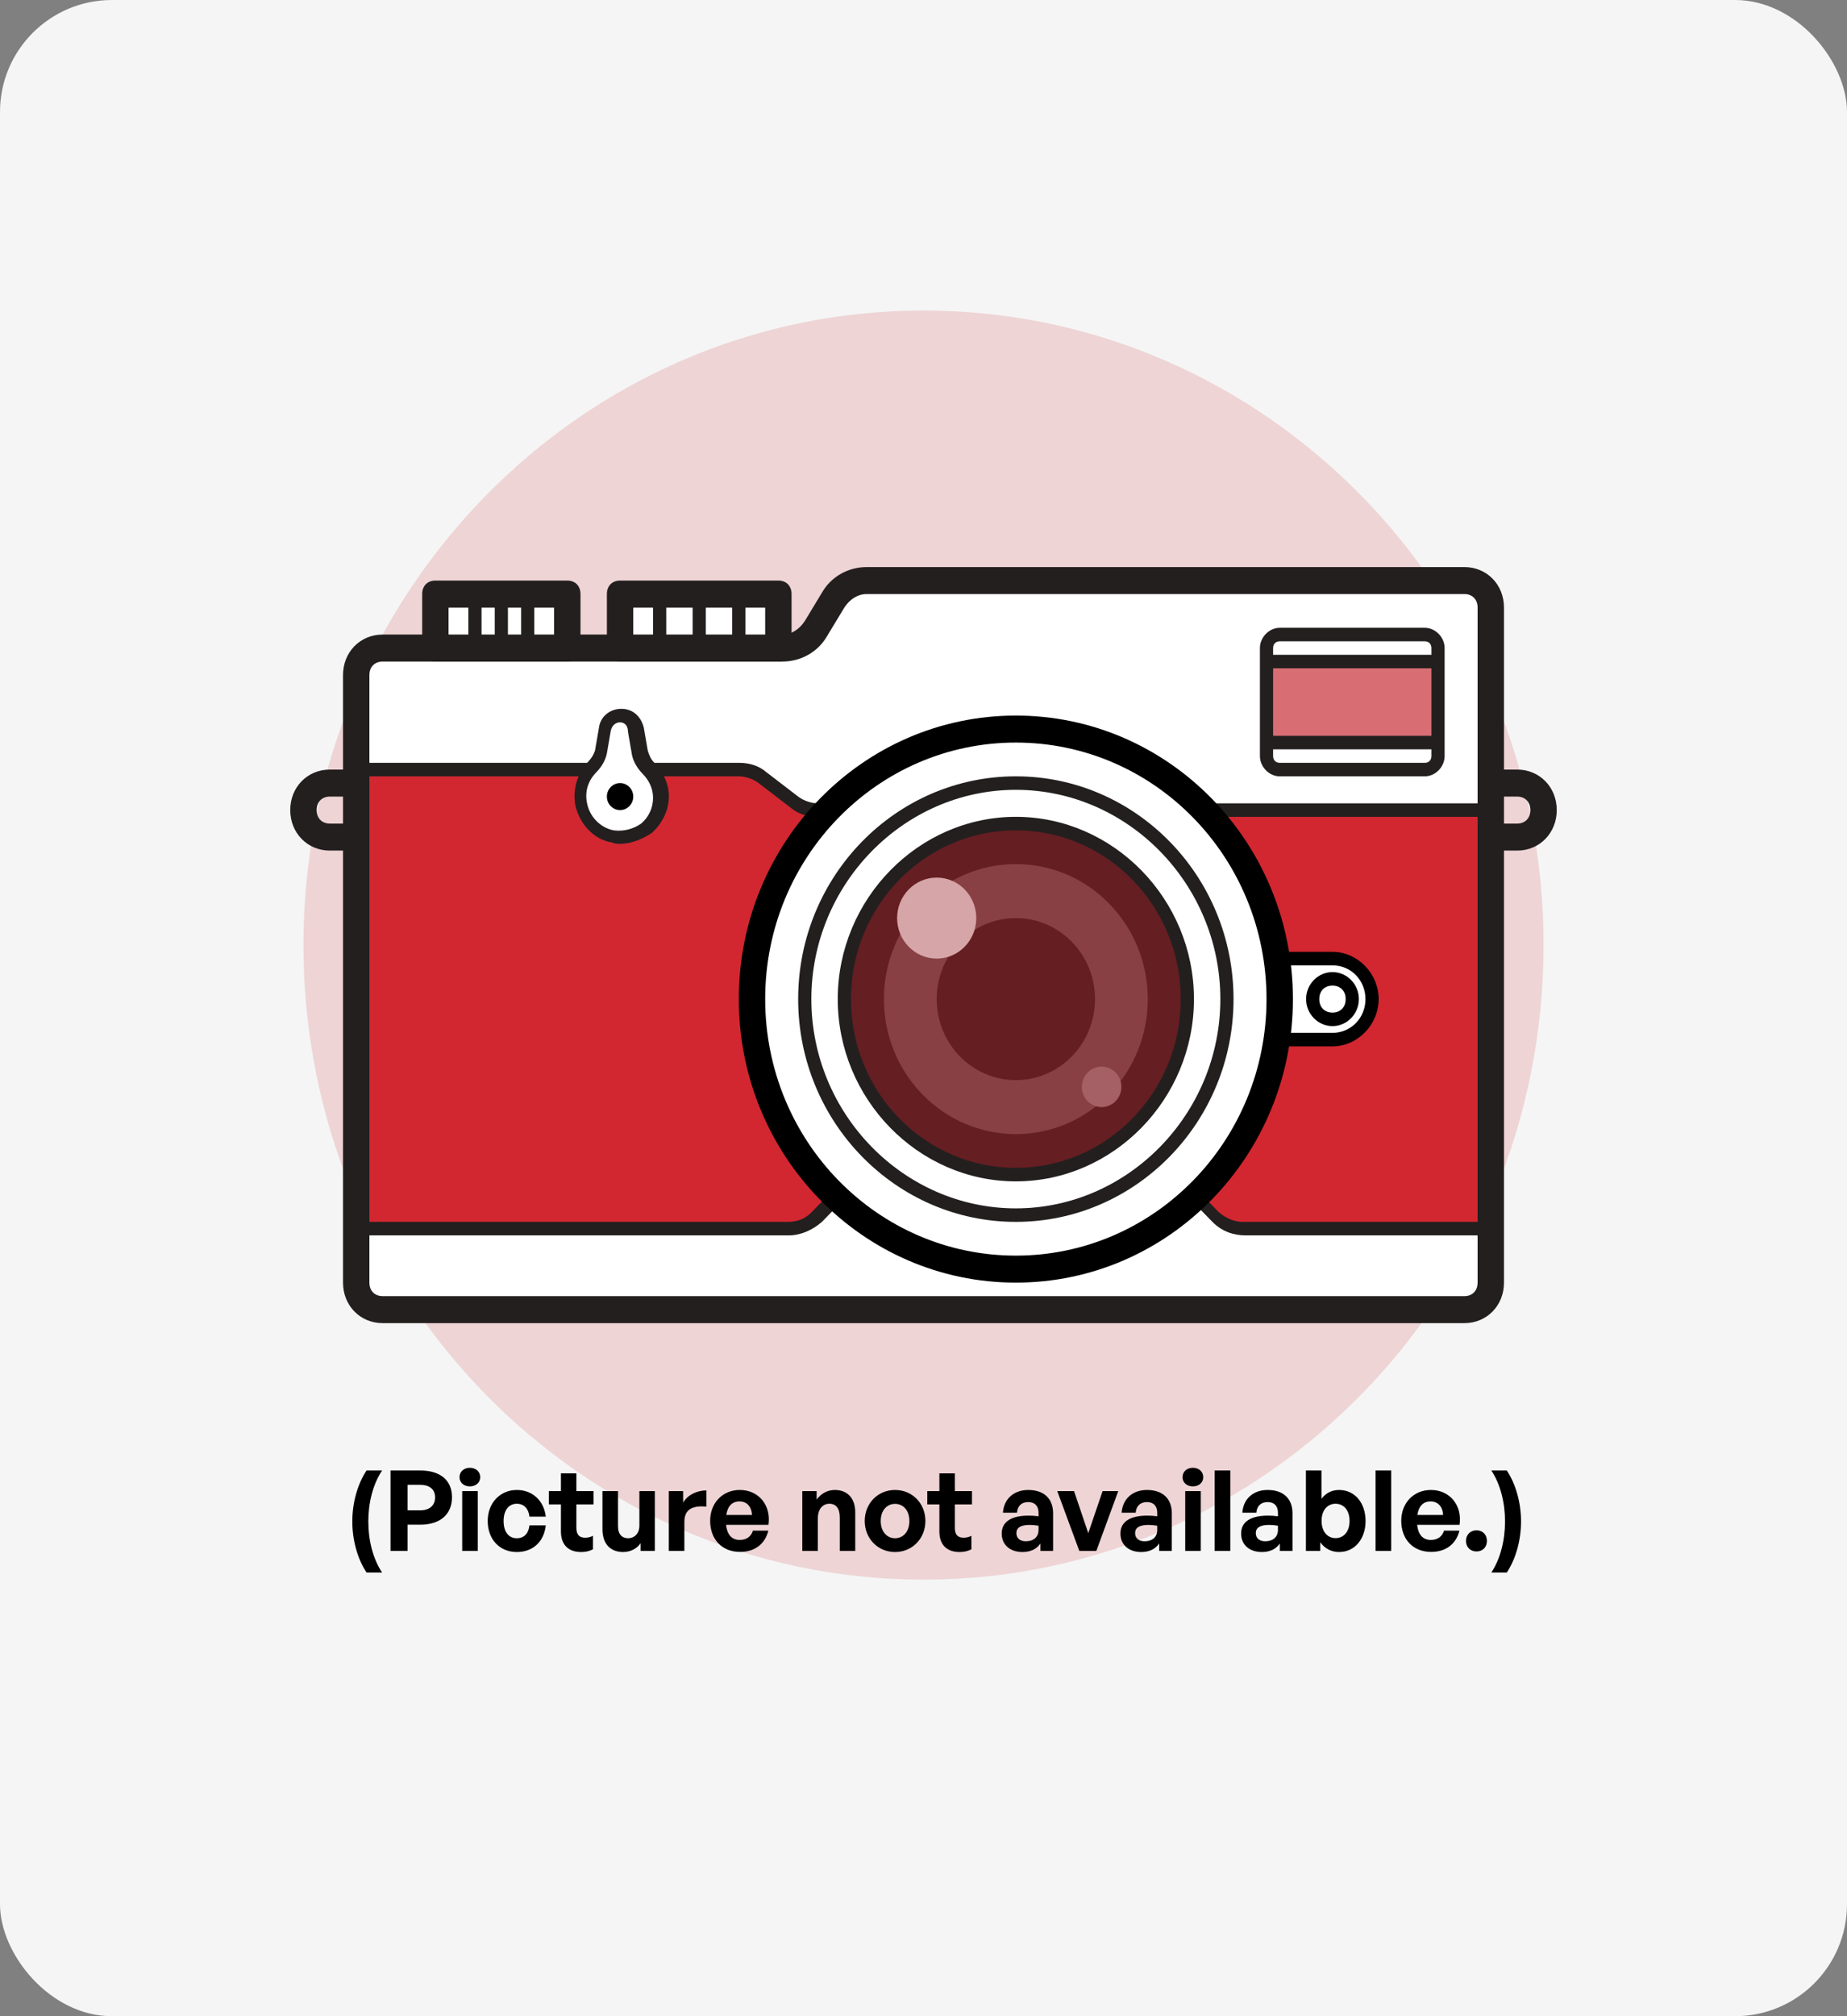 <?xml version="1.0" encoding="UTF-8"?>
<svg xmlns="http://www.w3.org/2000/svg" width="264" height="288" viewBox="0 0 264 288" fill="none">
  <rect x="0" y="0" width="264" height="288" fill="#808080" stroke="none"/>
  <rect width="264" height="288" rx="16" fill="#F5F5F5"></rect>
  <path d="M132 225.643C180.948 225.643 220.629 185.061 220.629 135C220.629 84.939 180.948 44.357 132 44.357C83.052 44.357 43.371 84.939 43.371 135C43.371 185.061 83.052 225.643 132 225.643Z" fill="#EED4D5"></path>
  <path d="M213.086 115.714V175.5H177.634C176.126 175.5 174.617 174.921 173.674 173.764L171.6 171.643H118.8L116.726 173.764C115.594 174.921 114.274 175.5 112.766 175.5H50.914V109.928H105.6C106.92 109.928 108.051 110.314 108.994 111.086L113.52 114.557C114.463 115.328 115.594 115.714 116.914 115.714H213.086Z" fill="#D22730"></path>
  <path d="M213.086 86.786V115.714H116.914C115.594 115.714 114.463 115.329 113.52 114.557L108.994 111.086C108.051 110.314 106.92 109.929 105.6 109.929H50.914V96.429C50.914 94.307 52.611 92.572 54.686 92.572H111.823C113.897 92.572 115.594 91.607 116.726 89.679L119.177 85.629C120.12 83.893 122.006 82.736 124.08 82.736H209.314C211.389 82.929 213.086 84.664 213.086 86.786ZM177.634 175.5H213.086V183.214C213.086 185.336 211.389 187.072 209.314 187.072H54.686C52.611 187.072 50.914 185.336 50.914 183.214V175.5H112.766C114.274 175.5 115.783 174.922 116.726 173.764L118.8 171.643H171.6L173.674 173.764C174.806 174.922 176.314 175.5 177.634 175.5Z" fill="white"></path>
  <path d="M216.857 109.929H214.971V86.786C214.971 83.507 212.52 81 209.314 81H123.891C121.251 81 118.8 82.35 117.48 84.664L115.029 88.714C114.274 89.871 113.143 90.643 111.823 90.643H54.686C51.48 90.643 49.029 93.15 49.029 96.429V109.929H47.143C43.937 109.929 41.486 112.436 41.486 115.714C41.486 118.993 43.937 121.5 47.143 121.5H49.029V183.214C49.029 186.493 51.48 189 54.686 189H209.314C212.52 189 214.971 186.493 214.971 183.214V121.5H216.857C220.063 121.5 222.514 118.993 222.514 115.714C222.514 112.436 220.063 109.929 216.857 109.929ZM49.029 117.643H47.143C46.011 117.643 45.257 116.871 45.257 115.714C45.257 114.557 46.011 113.786 47.143 113.786H49.029V117.643ZM52.8 119.571V111.857V110.893H105.6C106.543 110.893 107.674 111.279 108.429 111.857L112.954 115.329C114.086 116.293 115.406 116.679 116.914 116.679H211.2V119.571V174.536H177.634C176.314 174.536 175.183 173.957 174.24 173.186L172.166 171.064C171.977 170.871 171.789 170.871 171.411 170.871H118.8C118.611 170.871 118.234 171.064 118.046 171.064L115.971 173.186C115.029 174.15 113.897 174.536 112.577 174.536H52.8V119.571ZM54.686 94.5H111.823C114.463 94.5 116.914 93.15 118.234 90.836L120.686 86.786C121.44 85.629 122.571 84.857 123.891 84.857H209.314C210.446 84.857 211.2 85.629 211.2 86.786V111.857V114.75H116.914C115.971 114.75 114.84 114.364 114.086 113.786L109.56 110.314C108.429 109.35 107.109 108.964 105.6 108.964H52.8V96.429C52.8 95.271 53.554 94.5 54.686 94.5ZM209.314 185.143H54.686C53.554 185.143 52.8 184.371 52.8 183.214V176.464H112.766C114.463 176.464 116.16 175.693 117.48 174.536L119.366 172.607H171.411L173.297 174.536C174.617 175.886 176.314 176.464 178.011 176.464H211.2V183.214C211.2 184.371 210.446 185.143 209.314 185.143ZM216.857 117.643H214.971V113.786H216.857C217.989 113.786 218.743 114.557 218.743 115.714C218.743 116.871 217.989 117.643 216.857 117.643Z" fill="#231F1F"></path>
  <path d="M81.086 84.857H62.229V92.572H81.086V84.857Z" fill="white"></path>
  <path d="M111.257 84.857H88.629V92.572H111.257V84.857Z" fill="white"></path>
  <path d="M111.257 82.928H88.629C87.497 82.928 86.743 83.7 86.743 84.857V92.571C86.743 93.728 87.497 94.5 88.629 94.5H111.257C112.389 94.5 113.143 93.728 113.143 92.571V84.857C113.143 83.7 112.389 82.928 111.257 82.928ZM90.514 90.643V86.786H93.343V90.643H90.514ZM95.229 90.643V86.786H99V90.643H95.229ZM100.886 90.643V86.786H104.657V90.643H100.886ZM109.371 90.643H106.543V86.786H109.371V90.643ZM81.086 82.928H62.229C61.097 82.928 60.343 83.7 60.343 84.857V92.571C60.343 93.728 61.097 94.5 62.229 94.5H81.086C82.217 94.5 82.972 93.728 82.972 92.571V84.857C82.972 83.7 82.217 82.928 81.086 82.928ZM64.114 90.643V86.786H66.943V90.643H64.114ZM68.829 90.643V86.786H70.714V90.643H68.829ZM72.6 90.643V86.786H74.486V90.643H72.6ZM79.2 90.643H76.371V86.786H79.2V90.643Z" fill="#231F1F"></path>
  <path d="M91.457 107.421L90.891 104.143C90.703 102.986 89.76 102.214 88.629 102.214C87.497 102.214 86.554 102.986 86.366 104.143L85.8 107.421C85.612 108.193 85.234 108.964 84.669 109.543C83.349 110.893 82.594 112.821 82.972 114.943C83.349 117.257 85.234 119.186 87.497 119.571C91.08 120.15 94.286 117.45 94.286 113.786C94.286 112.243 93.531 110.7 92.589 109.543C92.023 108.964 91.457 108.193 91.457 107.421Z" fill="white"></path>
  <path d="M88.629 120.536C88.251 120.536 87.874 120.536 87.497 120.343C84.857 119.957 82.783 117.643 82.217 114.943C81.84 112.629 82.594 110.314 84.103 108.771C84.48 108.386 84.857 107.807 85.046 107.229L85.612 103.95C85.8 102.407 87.12 101.25 88.817 101.25C90.514 101.25 91.646 102.407 92.023 103.95L92.589 107.229C92.777 107.807 92.966 108.386 93.531 108.964C94.852 110.314 95.606 112.05 95.606 113.786C95.606 115.714 94.663 117.643 93.154 118.993C91.646 119.957 90.137 120.536 88.629 120.536ZM88.629 103.179C88.063 103.179 87.497 103.564 87.309 104.336L86.743 107.614C86.554 108.579 85.989 109.543 85.234 110.314C84.103 111.471 83.537 113.014 83.914 114.75C84.291 116.679 85.8 118.221 87.686 118.607C89.194 118.8 90.514 118.414 91.646 117.643C92.777 116.679 93.343 115.329 93.343 113.979C93.343 112.629 92.777 111.471 91.834 110.507C91.08 109.736 90.514 108.771 90.326 107.807L89.76 104.529C89.76 103.564 89.194 103.179 88.629 103.179Z" fill="#231F1F"></path>
  <path d="M181.029 136.928H190.457C193.663 136.928 196.114 139.436 196.114 142.714C196.114 145.993 193.663 148.5 190.457 148.5H181.029V136.928Z" fill="white"></path>
  <path d="M190.457 149.464H181.029C180.463 149.464 180.086 149.079 180.086 148.5V136.929C180.086 136.35 180.463 135.964 181.029 135.964H190.457C194.04 135.964 197.057 139.05 197.057 142.714C197.057 146.379 194.04 149.464 190.457 149.464ZM181.971 147.536H190.457C193.097 147.536 195.171 145.414 195.171 142.714C195.171 140.014 193.097 137.893 190.457 137.893H181.971V147.536Z" fill="black"></path>
  <path d="M190.457 140.786C191.589 140.786 192.343 141.557 192.343 142.714C192.343 143.871 191.589 144.643 190.457 144.643C189.326 144.643 188.571 143.871 188.571 142.714C188.571 141.557 189.326 140.786 190.457 140.786ZM190.457 138.857C188.383 138.857 186.686 140.593 186.686 142.714C186.686 144.836 188.383 146.571 190.457 146.571C192.531 146.571 194.229 144.836 194.229 142.714C194.229 140.593 192.531 138.857 190.457 138.857Z" fill="black"></path>
  <path d="M88.629 115.714C89.67 115.714 90.514 114.851 90.514 113.786C90.514 112.721 89.67 111.857 88.629 111.857C87.587 111.857 86.743 112.721 86.743 113.786C86.743 114.851 87.587 115.714 88.629 115.714Z" fill="black"></path>
  <path d="M145.2 181.286C166.029 181.286 182.914 164.017 182.914 142.714C182.914 121.412 166.029 104.143 145.2 104.143C124.371 104.143 107.486 121.412 107.486 142.714C107.486 164.017 124.371 181.286 145.2 181.286Z" fill="white"></path>
  <path d="M145.2 183.214C123.326 183.214 105.6 165.086 105.6 142.714C105.6 120.343 123.326 102.214 145.2 102.214C167.074 102.214 184.8 120.343 184.8 142.714C184.8 165.086 167.074 183.214 145.2 183.214ZM145.2 106.071C125.4 106.071 109.371 122.464 109.371 142.714C109.371 162.964 125.4 179.357 145.2 179.357C165 179.357 181.029 162.964 181.029 142.714C181.029 122.464 165 106.071 145.2 106.071Z" fill="black"></path>
  <path d="M145.2 174.536C128.04 174.536 114.086 160.264 114.086 142.714C114.086 125.164 128.04 110.893 145.2 110.893C162.36 110.893 176.314 125.164 176.314 142.714C176.314 160.264 162.36 174.536 145.2 174.536ZM145.2 112.821C129.171 112.821 115.971 126.321 115.971 142.714C115.971 159.107 129.171 172.607 145.2 172.607C161.229 172.607 174.429 159.107 174.429 142.714C174.429 126.321 161.229 112.821 145.2 112.821Z" fill="#231F1F"></path>
  <path d="M145.2 167.786C158.739 167.786 169.714 156.561 169.714 142.714C169.714 128.868 158.739 117.643 145.2 117.643C131.661 117.643 120.686 128.868 120.686 142.714C120.686 156.561 131.661 167.786 145.2 167.786Z" fill="#651E22"></path>
  <path d="M145.2 162C155.615 162 164.057 153.365 164.057 142.714C164.057 132.063 155.615 123.428 145.2 123.428C134.786 123.428 126.343 132.063 126.343 142.714C126.343 153.365 134.786 162 145.2 162Z" fill="#884044"></path>
  <path d="M145.2 154.286C151.449 154.286 156.514 149.105 156.514 142.714C156.514 136.324 151.449 131.143 145.2 131.143C138.951 131.143 133.886 136.324 133.886 142.714C133.886 149.105 138.951 154.286 145.2 154.286Z" fill="#651E22"></path>
  <path d="M145.2 168.75C131.246 168.75 119.743 156.986 119.743 142.714C119.743 128.443 131.246 116.678 145.2 116.678C159.154 116.678 170.657 128.443 170.657 142.714C170.657 156.986 159.154 168.75 145.2 168.75ZM145.2 118.607C132.189 118.607 121.629 129.407 121.629 142.714C121.629 156.021 132.189 166.821 145.2 166.821C158.211 166.821 168.771 156.021 168.771 142.714C168.771 129.407 158.211 118.607 145.2 118.607Z" fill="#231F1F"></path>
  <path d="M205.543 94.5H181.029V106.071H205.543V94.5Z" fill="#D86D73"></path>
  <path d="M203.657 89.678H182.914C181.406 89.678 180.086 91.028 180.086 92.571V108C180.086 109.543 181.406 110.893 182.914 110.893H203.657C205.166 110.893 206.486 109.543 206.486 108V92.571C206.486 91.028 205.166 89.678 203.657 89.678ZM181.971 95.464H204.6V105.107H181.971V95.464ZM182.914 91.607H203.657C204.223 91.607 204.6 91.993 204.6 92.571V93.536H181.971V92.571C181.971 91.993 182.349 91.607 182.914 91.607ZM203.657 108.964H182.914C182.349 108.964 181.971 108.578 181.971 108V107.036H204.6V108C204.6 108.578 204.223 108.964 203.657 108.964Z" fill="#231F1F"></path>
  <path d="M133.886 136.929C137.01 136.929 139.543 134.338 139.543 131.143C139.543 127.948 137.01 125.357 133.886 125.357C130.761 125.357 128.229 127.948 128.229 131.143C128.229 134.338 130.761 136.929 133.886 136.929Z" fill="#D6A5A8"></path>
  <path d="M157.457 158.143C159.019 158.143 160.286 156.848 160.286 155.25C160.286 153.652 159.019 152.357 157.457 152.357C155.895 152.357 154.629 153.652 154.629 155.25C154.629 156.848 155.895 158.143 157.457 158.143Z" fill="#A46064"></path>
  <path d="M54.614 224.624C53.286 222.624 52.646 219.984 52.646 217.328C52.646 214.688 53.286 212.048 54.614 210.048H52.39C51.078 212.048 50.358 214.688 50.358 217.328C50.358 219.984 51.078 222.624 52.39 224.624H54.614ZM60.06 217.792C62.86 217.792 64.604 216.368 64.604 213.872C64.604 211.376 62.86 210.048 60.06 210.048H55.82V221.536H58.252V217.792H60.06ZM60.044 212.096C61.42 212.096 62.188 212.752 62.188 213.888C62.188 215.024 61.42 215.744 60.044 215.744H58.252V212.096H60.044ZM68.641 211.008C68.641 210.224 68.033 209.664 67.153 209.664C66.289 209.664 65.681 210.224 65.681 211.008C65.681 211.76 66.289 212.32 67.153 212.32C68.033 212.32 68.641 211.76 68.641 211.008ZM68.289 221.536V212.992H66.065V221.536H68.289ZM73.868 221.696C76.156 221.696 77.756 220.24 78.012 217.888H75.676C75.548 219.056 74.892 219.728 73.868 219.728C72.7 219.728 71.98 218.8 71.98 217.264C71.98 215.744 72.716 214.8 73.868 214.8C74.876 214.8 75.564 215.504 75.676 216.64H78.012C77.74 214.336 76.092 212.832 73.868 212.832C71.468 212.832 69.708 214.704 69.708 217.264C69.708 219.872 71.404 221.696 73.868 221.696ZM84.752 219.376C84.432 219.552 84.048 219.648 83.632 219.648C82.832 219.648 82.384 219.248 82.384 218.256V214.896H84.832V212.992H82.384V210.464H80.176V212.992H78.448V214.896H80.176V218.768C80.176 220.688 81.28 221.696 83.04 221.696C83.696 221.696 84.208 221.584 84.752 221.312V219.376ZM91.39 217.936C91.39 219.088 90.622 219.728 89.822 219.728C88.926 219.728 88.334 219.2 88.334 218V212.992H86.11V218.432C86.11 220.656 87.358 221.696 89.07 221.696C90.158 221.696 91.102 221.168 91.566 220.416V221.536H93.598V212.992H91.39V217.936ZM97.82 217.392C97.82 215.504 99.085 215.056 100.972 215.2V212.896C99.597 212.896 98.269 213.552 97.644 214.64V212.992H95.597V221.536H97.82V217.392ZM105.777 221.68C107.857 221.68 109.345 220.576 109.825 218.64H107.617C107.361 219.488 106.705 219.968 105.729 219.968C104.593 219.968 103.921 219.2 103.777 217.808H109.841C110.241 215.024 108.449 212.832 105.745 212.832C103.281 212.832 101.505 214.688 101.505 217.232C101.505 219.904 103.217 221.68 105.777 221.68ZM105.697 214.464C106.753 214.464 107.425 215.216 107.489 216.4H103.809C104.001 215.136 104.657 214.464 105.697 214.464ZM116.899 216.88C116.899 215.504 117.651 214.8 118.531 214.8C119.539 214.8 120.035 215.504 120.035 216.768V221.536H122.243V216.016C122.243 213.952 121.059 212.832 119.347 212.832C118.227 212.832 117.347 213.36 116.723 214.208V212.992H114.675V221.536H116.899V216.88ZM127.935 221.696C130.415 221.696 132.271 219.744 132.271 217.264C132.271 214.768 130.415 212.832 127.935 212.832C125.455 212.832 123.599 214.768 123.599 217.264C123.599 219.744 125.455 221.696 127.935 221.696ZM127.935 219.728C126.831 219.728 125.887 218.848 125.887 217.264C125.887 215.68 126.831 214.816 127.935 214.816C129.039 214.816 129.983 215.68 129.983 217.264C129.983 218.848 129.039 219.728 127.935 219.728ZM138.846 219.376C138.526 219.552 138.142 219.648 137.726 219.648C136.926 219.648 136.478 219.248 136.478 218.256V214.896H138.926V212.992H136.478V210.464H134.27V212.992H132.542V214.896H134.27V218.768C134.27 220.688 135.374 221.696 137.134 221.696C137.79 221.696 138.302 221.584 138.846 221.312V219.376ZM148.716 221.536H150.524V216.16C150.524 214.064 149.212 212.832 146.972 212.832C144.908 212.832 143.484 214.112 143.356 216.08H145.356C145.436 215.12 146.012 214.56 146.972 214.56C147.9 214.56 148.444 215.12 148.444 216.08V216.592C147.916 216.528 147.5 216.496 147.02 216.496C144.524 216.496 143.18 217.392 143.18 219.056C143.18 220.656 144.364 221.696 146.14 221.696C147.308 221.696 148.156 221.28 148.716 220.48V221.536ZM145.276 218.992C145.276 218.224 145.9 217.824 147.164 217.824C147.548 217.824 147.916 217.856 148.444 217.936V218.544C148.444 219.536 147.756 220.16 146.62 220.16C145.788 220.16 145.276 219.712 145.276 218.992ZM159.839 212.992H157.599L155.551 219.008L153.519 212.992H151.119L154.271 221.536H156.703L159.839 212.992ZM165.684 221.536H167.492V216.16C167.492 214.064 166.18 212.832 163.94 212.832C161.876 212.832 160.452 214.112 160.324 216.08H162.324C162.404 215.12 162.98 214.56 163.94 214.56C164.868 214.56 165.412 215.12 165.412 216.08V216.592C164.884 216.528 164.468 216.496 163.988 216.496C161.492 216.496 160.148 217.392 160.148 219.056C160.148 220.656 161.332 221.696 163.108 221.696C164.276 221.696 165.124 221.28 165.684 220.48V221.536ZM162.244 218.992C162.244 218.224 162.868 217.824 164.132 217.824C164.516 217.824 164.884 217.856 165.412 217.936V218.544C165.412 219.536 164.724 220.16 163.588 220.16C162.756 220.16 162.244 219.712 162.244 218.992ZM171.985 211.008C171.985 210.224 171.377 209.664 170.497 209.664C169.633 209.664 169.025 210.224 169.025 211.008C169.025 211.76 169.633 212.32 170.497 212.32C171.377 212.32 171.985 211.76 171.985 211.008ZM171.633 221.536V212.992H169.409V221.536H171.633ZM175.852 221.536V210.048H173.612V221.536H175.852ZM182.934 221.536H184.742V216.16C184.742 214.064 183.43 212.832 181.19 212.832C179.126 212.832 177.702 214.112 177.574 216.08H179.574C179.654 215.12 180.23 214.56 181.19 214.56C182.118 214.56 182.662 215.12 182.662 216.08V216.592C182.134 216.528 181.718 216.496 181.238 216.496C178.742 216.496 177.398 217.392 177.398 219.056C177.398 220.656 178.582 221.696 180.358 221.696C181.526 221.696 182.374 221.28 182.934 220.48V221.536ZM179.494 218.992C179.494 218.224 180.118 217.824 181.382 217.824C181.766 217.824 182.134 217.856 182.662 217.936V218.544C182.662 219.536 181.974 220.16 180.838 220.16C180.006 220.16 179.494 219.712 179.494 218.992ZM195.187 217.264C195.187 214.736 193.699 212.832 191.395 212.832C190.371 212.832 189.507 213.264 188.883 214.096V210.048H186.659V221.536H188.707V220.304C189.363 221.2 190.291 221.696 191.395 221.696C193.699 221.696 195.187 219.76 195.187 217.264ZM192.899 217.264C192.899 218.864 191.987 219.712 190.899 219.712C189.795 219.712 188.899 218.848 188.899 217.232C188.899 215.616 189.827 214.8 190.899 214.8C191.987 214.8 192.899 215.632 192.899 217.264ZM198.852 221.536V210.048H196.612V221.536H198.852ZM204.558 221.68C206.638 221.68 208.126 220.576 208.606 218.64H206.398C206.142 219.488 205.486 219.968 204.51 219.968C203.374 219.968 202.702 219.2 202.558 217.808H208.622C209.022 215.024 207.23 212.832 204.526 212.832C202.062 212.832 200.286 214.688 200.286 217.232C200.286 219.904 201.998 221.68 204.558 221.68ZM204.478 214.464C205.534 214.464 206.206 215.216 206.27 216.4H202.59C202.782 215.136 203.438 214.464 204.478 214.464ZM212.533 220.112C212.533 219.216 211.925 218.592 211.045 218.592C210.165 218.592 209.541 219.216 209.541 220.112C209.541 220.992 210.165 221.616 211.045 221.616C211.925 221.616 212.533 220.992 212.533 220.112ZM215.376 224.624C216.688 222.624 217.408 219.984 217.408 217.328C217.408 214.688 216.688 212.048 215.376 210.048H213.168C214.48 212.048 215.12 214.688 215.12 217.328C215.12 219.984 214.48 222.624 213.168 224.624H215.376Z" fill="black"></path>
</svg>
